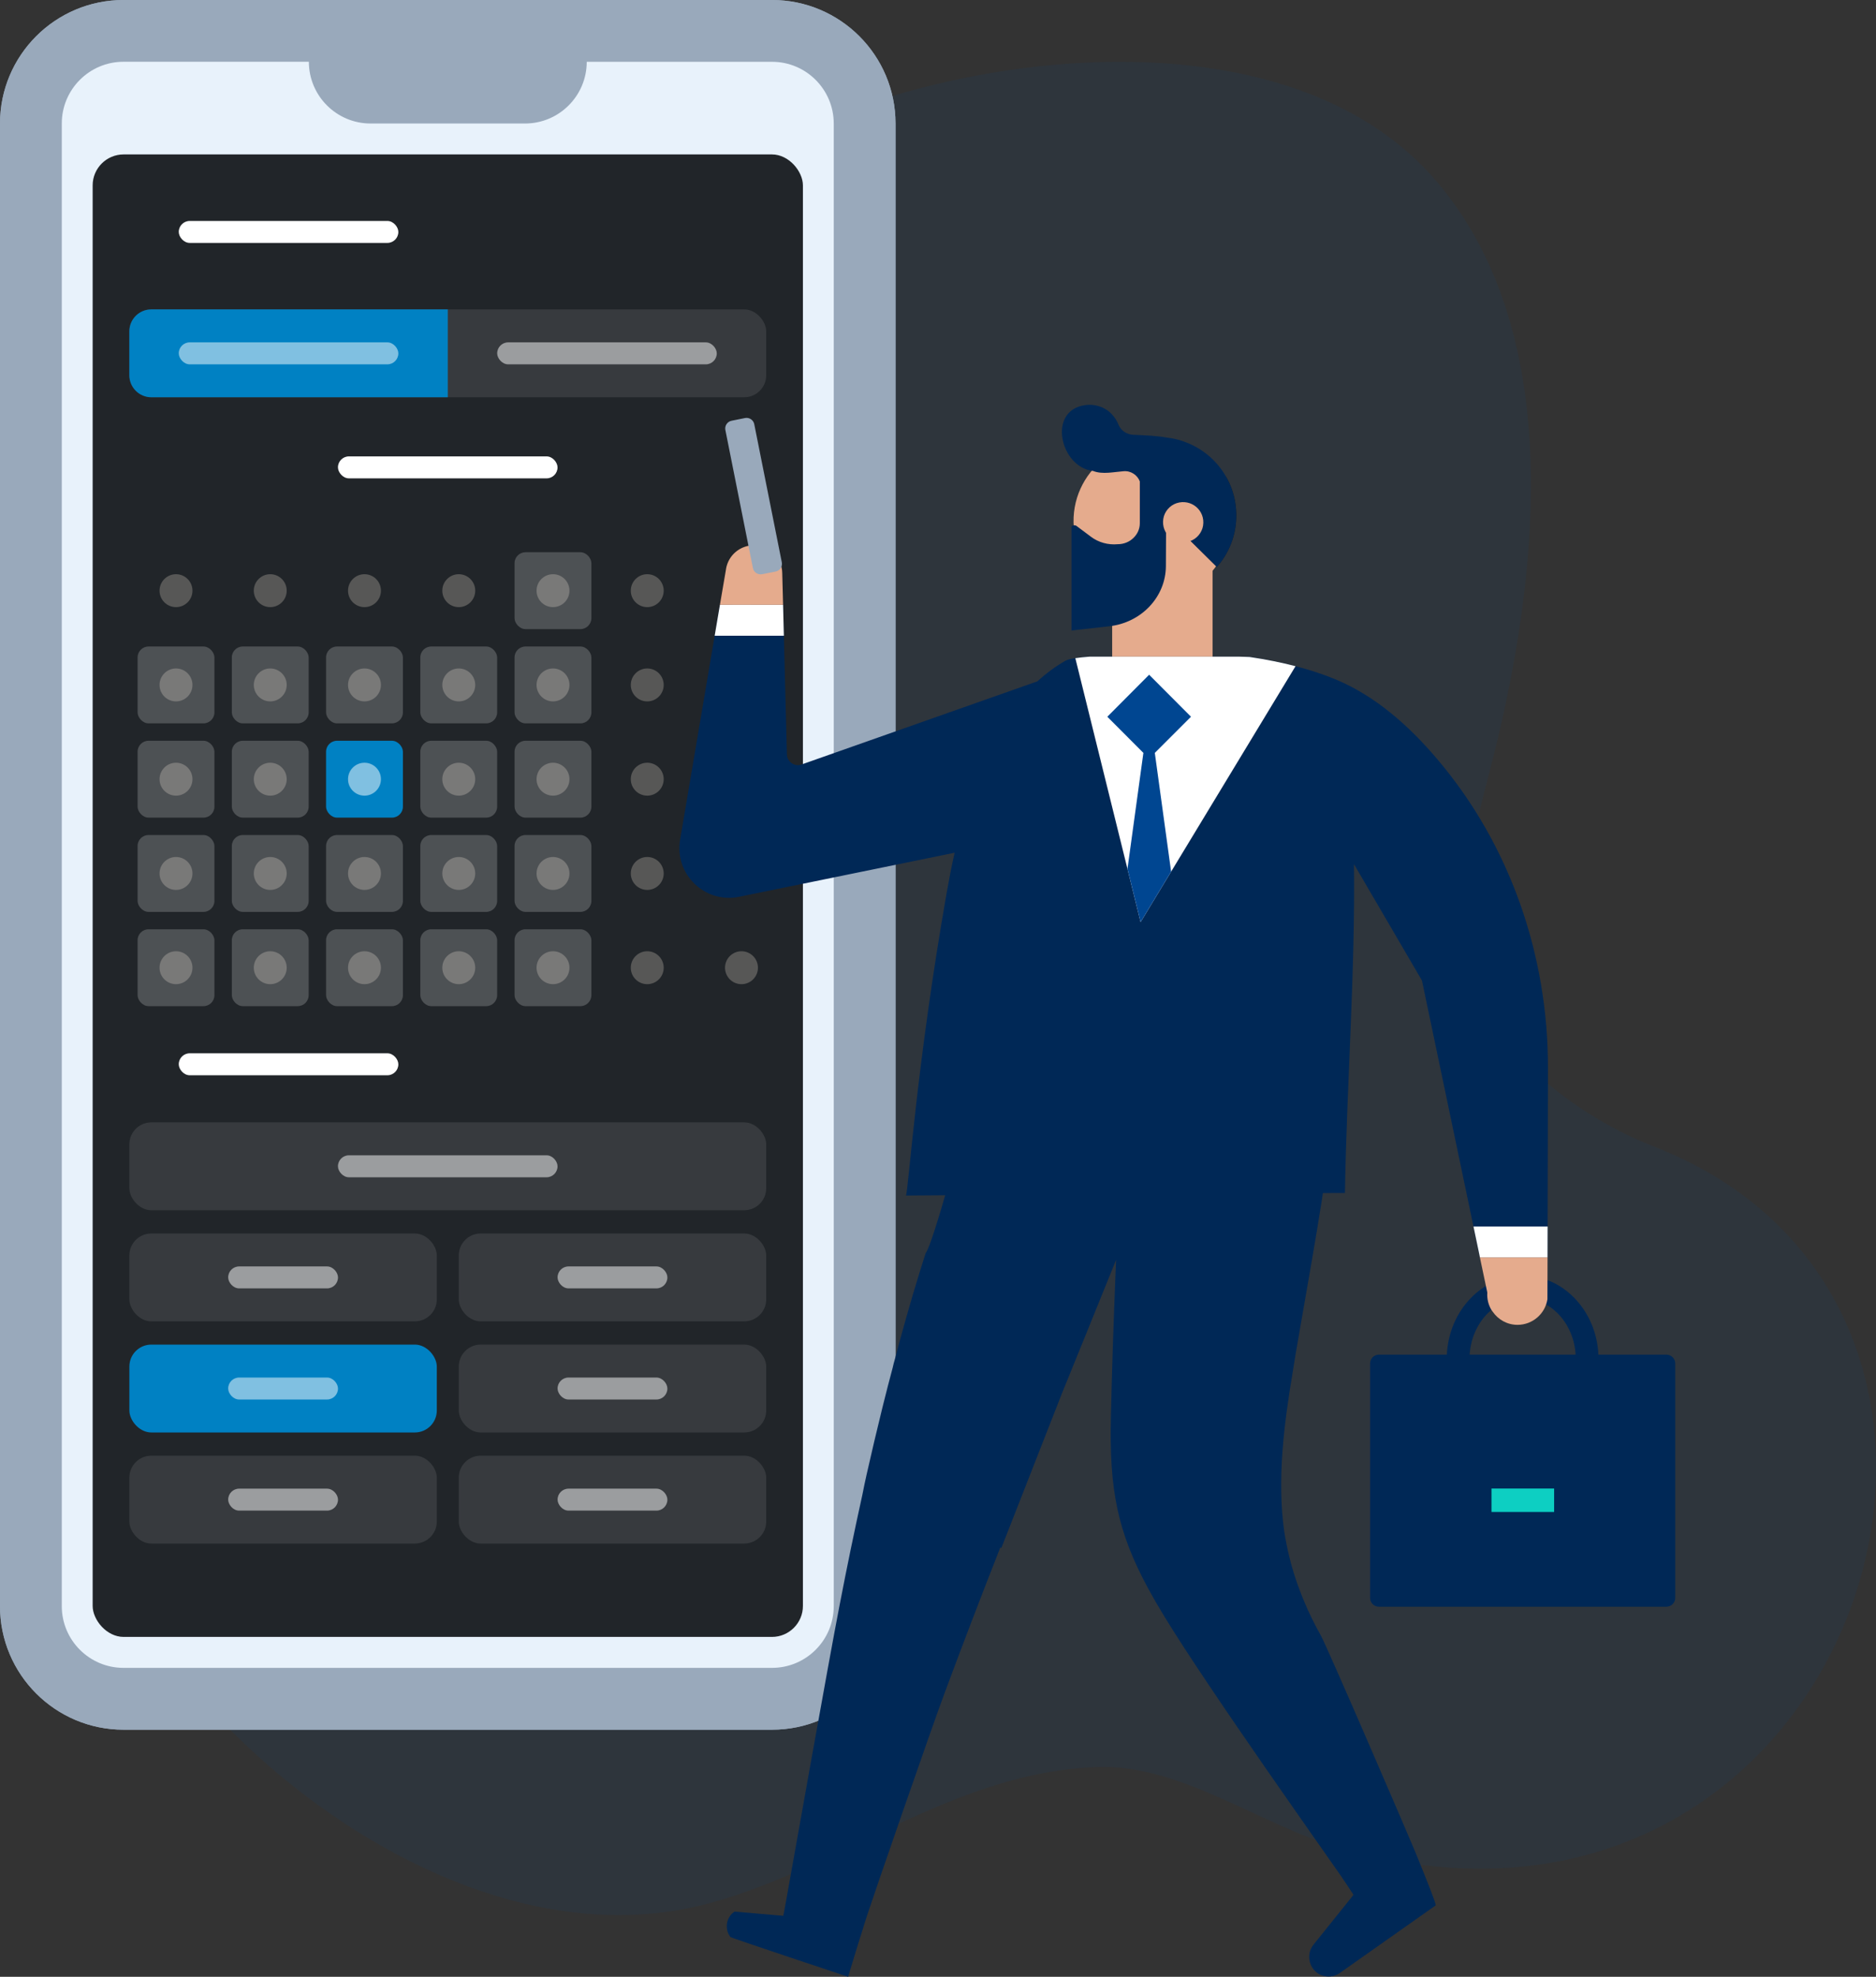 <?xml version="1.0" encoding="UTF-8"?>
<svg xmlns="http://www.w3.org/2000/svg" id="Warstwa_2" data-name="Warstwa 2" viewBox="0 0 484.33 510.24">
  <rect x="0" y="0" width="484.33" height="510.24" fill="#333333" stroke="none"/>
  <defs>
    <style>      .cls-1 {        opacity: .2;      }      .cls-1, .cls-2, .cls-3, .cls-4, .cls-5 {        fill: #fff;      }      .cls-6 {        fill: #99a9bb;      }      .cls-6, .cls-7, .cls-8, .cls-9, .cls-10, .cls-4, .cls-11, .cls-12, .cls-13, .cls-14 {        fill-rule: evenodd;      }      .cls-7 {        fill: #002856;      }      .cls-8 {        fill: #e8f2fb;      }      .cls-15 {        fill: #0081c3;      }      .cls-9, .cls-14 {        fill: #004691;      }      .cls-10 {        fill: #e69263;      }      .cls-3 {        opacity: .5;      }      .cls-16 {        fill: #575756;      }      .cls-11 {        fill: #1a1a1a;      }      .cls-12 {        fill: #e5ab8d;      }      .cls-13 {        fill: #0dcfc2;      }      .cls-5, .cls-14 {        opacity: .1;      }      .cls-17 {        fill: #212529;      }    </style>
  </defs>
  <g id="Warstwa_13" data-name="Warstwa 13">
    <g>
      <path id="tło" class="cls-14" d="M33.93,411.41c-15.87-35.92-27.05-69.78-7.83-105.95,18.96-35.69,52.08-46.31,78.25-56.6,18.1-7.11,29.69-16.37,37.26-33.95,12.76-29.63,4.35-62.4,5.91-93.41,1.28-25.43,12.07-51.17,30.95-68.75,9.83-9.16,21.71-16.44,34.14-21.63,46.01-19.22,122.94-26.21,158.56,16.03,32.1,38.07,26.3,97.89,15.62,143.08-5,21.16-13.68,44.59-4.77,66.5,7.51,18.47,27.87,32.54,45.01,39.22,109.06,42.49,51.69,219.55-81.54,180.91-20.07-5.82-40.63-21.39-61.82-20.77-36.95,1.09-65.6,25.47-100.01,35.02-63.85,17.71-133.14-42.13-149.72-79.68Z"></path>
      <g id="Fill-2">
        <path id="path-1" class="cls-6" d="M231.2,31.89c0-17.6-14.29-31.89-31.89-31.89H31.89C14.29,0,0,14.29,0,31.89v382.68c0,17.6,14.29,31.89,31.89,31.89h167.42c17.6,0,31.89-14.29,31.89-31.89V31.89Z"></path>
        <path id="path-1-2" data-name="path-1" class="cls-6" d="M231.2,31.89c0-17.6-14.29-31.89-31.89-31.89H31.89C14.29,0,0,14.29,0,31.89v382.68c0,17.6,14.29,31.89,31.89,31.89h167.42c17.6,0,31.89-14.29,31.89-31.89V31.89Z"></path>
      </g>
      <path id="Fill-3" class="cls-8" d="M151.48,15.94c0,8.8-7.14,15.94-15.94,15.94h-39.86c-8.8,0-15.94-7.14-15.94-15.94H31.89c-8.8,0-15.94,7.14-15.94,15.94v382.68c0,8.8,7.14,15.94,15.94,15.94h167.42c8.8,0,15.94-7.14,15.94-15.94V31.89c0-8.8-7.14-15.94-15.94-15.94h-47.83Z"></path>
      <path id="Fill-32" class="cls-7" d="M187.64,497.33c0,.61.16,1.26.42,1.83.16.28.31.53.5.81.22.25,30.39,10.26,30.39,10.26.22-.73.44-1.48.68-2.2.76-2.59,1.57-5.14,2.36-7.72.44-1.32.84-2.62,1.23-3.94.28-.82.53-1.66.81-2.48,1.29-4.02,16.41-47.75,19.95-57.2,4.62-12.42,9.38-24.84,14.27-37.27l.28.12,15.64-39.91c1.94-4.77,3.87-9.53,5.82-14.32,2.74-6.74,5.44-13.45,8.16-20.14-.09,2-.12,3.2-.15,3.45-.5,12.41-.93,24.86-1.2,37.31-.4,18.42,1.6,29.3,9.66,44.15,1.23,2.25,2.57,4.58,4.07,7.03,11.6,19.07,43.21,63.46,45.95,67.51.31.5.62.95.96,1.44.64.98,1.32,2,1.99,3.01l-.55.71-9.8,12.2c-.54.67-.86,1.44-1.01,2.24-.12.78-.09,1.54.12,2.28.34,1.16,1.04,2.2,2.15,2.92,1.27.76,2.81.95,4.2.51.39-.16.79-.3,1.17-.54l24.91-17.56.03-.12c-.06-.76-1.98-5.62-4.77-12.47-.28-.65-.56-1.34-.84-2.03-1.26-3.07-22.38-52.14-24.07-55.12-1.6-2.86-2.99-5.65-4.15-8.45-1.73-4.07-3.05-8.03-3.98-11.89-.54-2.19-.95-4.35-1.29-6.46-1.91-13.56-.03-27.92,2.22-41.32.25-1.51.48-3.01.73-4.55,1.15-6.93,7.4-41.36,8.01-48.86,0,0-86.1-13.03-93.3-10.87-.09.54-8.35,31.53-10.23,33.75-.16.56-.37,1.1-.53,1.66v.03l-.06.16c-.33,1.1-.67,2.17-1.01,3.23-1.2,3.87-2.36,7.78-3.45,11.68-1.01,3.57-1.99,7.13-2.92,10.7-.19.67-.4,1.38-.54,2.1-.84,3.11-1.63,6.2-2.41,9.33-.09.37-.19.74-.28,1.12-1.41,5.75-2.77,11.46-4.06,17.2-.37,1.69-.75,3.42-1.07,5.11-2.1,9.53-4.07,19.05-5.91,28.65-2.69,13.74-12.6,69.59-13.56,74.92-.2,1.23-.45,2.42-.67,3.65-.09.5-.19,1.02-.28,1.52l-12.6-1.09c-.23.16-.42.31-.67.53-.44.47-.78.98-1.03,1.57-.2.57-.33,1.2-.29,1.82Z"></path>
      <path id="Fill-33" class="cls-10" d="M185.61,157.61l.25-1.47-.25,1.47Z"></path>
      <g>
        <rect class="cls-17" x="23.92" y="39.86" width="183.37" height="382.65" rx="8" ry="8"></rect>
        <g>
          <g>
            <circle class="cls-16" cx="45.44" cy="152.46" r="4.25"></circle>
            <circle class="cls-16" cx="69.77" cy="152.46" r="4.25"></circle>
            <circle class="cls-16" cx="94.1" cy="152.46" r="4.25"></circle>
            <circle class="cls-16" cx="118.44" cy="152.46" r="4.25"></circle>
            <circle class="cls-16" cx="142.77" cy="152.46" r="4.25"></circle>
            <circle class="cls-16" cx="167.1" cy="152.46" r="4.25"></circle>
            <circle class="cls-16" cx="191.43" cy="152.46" r="4.25"></circle>
            <circle class="cls-16" cx="45.44" cy="176.79" r="4.25"></circle>
            <circle class="cls-16" cx="69.77" cy="176.79" r="4.25"></circle>
            <circle class="cls-16" cx="94.1" cy="176.79" r="4.25"></circle>
            <circle class="cls-16" cx="118.44" cy="176.79" r="4.25"></circle>
            <circle class="cls-16" cx="142.77" cy="176.79" r="4.25"></circle>
            <circle class="cls-16" cx="167.1" cy="176.79" r="4.25"></circle>
            <circle class="cls-16" cx="191.43" cy="176.79" r="4.25"></circle>
            <circle class="cls-16" cx="45.44" cy="201.12" r="4.25"></circle>
            <circle class="cls-16" cx="69.77" cy="201.12" r="4.25"></circle>
            <circle class="cls-16" cx="94.1" cy="201.12" r="4.25"></circle>
            <circle class="cls-16" cx="118.44" cy="201.12" r="4.25"></circle>
            <circle class="cls-16" cx="142.77" cy="201.12" r="4.25"></circle>
            <circle class="cls-16" cx="167.1" cy="201.12" r="4.25"></circle>
            <circle class="cls-16" cx="191.43" cy="201.12" r="4.25"></circle>
            <circle class="cls-16" cx="45.44" cy="225.45" r="4.25"></circle>
            <circle class="cls-16" cx="69.77" cy="225.45" r="4.25"></circle>
            <circle class="cls-16" cx="94.1" cy="225.45" r="4.25"></circle>
            <circle class="cls-16" cx="118.44" cy="225.45" r="4.25"></circle>
            <circle class="cls-16" cx="142.77" cy="225.45" r="4.25"></circle>
            <circle class="cls-16" cx="167.1" cy="225.45" r="4.25"></circle>
            <circle class="cls-16" cx="191.43" cy="225.45" r="4.25"></circle>
            <circle class="cls-16" cx="45.44" cy="249.78" r="4.25"></circle>
            <circle class="cls-16" cx="69.77" cy="249.78" r="4.25"></circle>
            <circle class="cls-16" cx="94.1" cy="249.78" r="4.25"></circle>
            <circle class="cls-16" cx="118.44" cy="249.78" r="4.25"></circle>
            <circle class="cls-16" cx="142.77" cy="249.78" r="4.25"></circle>
            <circle class="cls-16" cx="167.1" cy="249.78" r="4.25"></circle>
            <circle class="cls-16" cx="191.43" cy="249.78" r="4.25"></circle>
          </g>
          <rect class="cls-1" x="132.84" y="142.54" width="19.84" height="19.84" rx="2.83" ry="2.83"></rect>
          <rect class="cls-1" x="35.52" y="166.87" width="19.84" height="19.84" rx="2.83" ry="2.83"></rect>
          <rect class="cls-1" x="59.85" y="166.87" width="19.84" height="19.84" rx="2.83" ry="2.83"></rect>
          <rect class="cls-1" x="84.18" y="166.87" width="19.84" height="19.84" rx="2.83" ry="2.83"></rect>
          <rect class="cls-1" x="108.51" y="166.87" width="19.84" height="19.84" rx="2.83" ry="2.83"></rect>
          <rect class="cls-1" x="132.84" y="166.87" width="19.84" height="19.84" rx="2.83" ry="2.83"></rect>
          <rect class="cls-1" x="35.52" y="191.2" width="19.84" height="19.84" rx="2.83" ry="2.83"></rect>
          <rect class="cls-1" x="59.85" y="191.2" width="19.84" height="19.84" rx="2.83" ry="2.83"></rect>
          <rect class="cls-15" x="84.18" y="191.2" width="19.84" height="19.84" rx="2.83" ry="2.83"></rect>
          <rect class="cls-1" x="108.51" y="191.2" width="19.84" height="19.84" rx="2.83" ry="2.83"></rect>
          <rect class="cls-1" x="132.84" y="191.2" width="19.84" height="19.84" rx="2.83" ry="2.83"></rect>
          <rect class="cls-1" x="35.52" y="215.53" width="19.84" height="19.84" rx="2.83" ry="2.83"></rect>
          <rect class="cls-1" x="59.85" y="215.53" width="19.84" height="19.84" rx="2.83" ry="2.83"></rect>
          <rect class="cls-1" x="84.18" y="215.53" width="19.84" height="19.84" rx="2.83" ry="2.83"></rect>
          <rect class="cls-1" x="108.51" y="215.53" width="19.84" height="19.84" rx="2.83" ry="2.83"></rect>
          <rect class="cls-1" x="132.84" y="215.53" width="19.84" height="19.84" rx="2.83" ry="2.83"></rect>
          <rect class="cls-1" x="35.52" y="239.86" width="19.84" height="19.84" rx="2.83" ry="2.83"></rect>
          <rect class="cls-1" x="59.85" y="239.86" width="19.84" height="19.84" rx="2.83" ry="2.83"></rect>
          <rect class="cls-1" x="84.18" y="239.86" width="19.84" height="19.84" rx="2.83" ry="2.83"></rect>
          <rect class="cls-1" x="108.51" y="239.86" width="19.84" height="19.84" rx="2.83" ry="2.83"></rect>
          <rect class="cls-1" x="132.84" y="239.86" width="19.84" height="19.84" rx="2.83" ry="2.83"></rect>
          <circle class="cls-3" cx="94.1" cy="201.12" r="4.25"></circle>
        </g>
        <rect class="cls-2" x="46.15" y="57.03" width="56.69" height="5.67" rx="2.83" ry="2.83"></rect>
        <rect class="cls-2" x="46.15" y="271.87" width="56.69" height="5.67" rx="2.83" ry="2.83"></rect>
        <rect class="cls-2" x="87.25" y="117.8" width="56.69" height="5.67" rx="2.83" ry="2.83"></rect>
        <g>
          <rect class="cls-5" x="33.4" y="79.86" width="164.41" height="22.68" rx="5.67" ry="5.67"></rect>
          <path class="cls-15" d="M39.06,79.86h76.54v22.68H39.06c-3.13,0-5.67-2.54-5.67-5.67v-11.34c0-3.13,2.54-5.67,5.67-5.67Z"></path>
          <rect class="cls-3" x="46.15" y="88.37" width="56.69" height="5.67" rx="2.83" ry="2.83"></rect>
          <rect class="cls-3" x="128.36" y="88.37" width="56.69" height="5.67" rx="2.83" ry="2.83"></rect>
        </g>
        <g>
          <rect class="cls-5" x="33.4" y="289.7" width="164.41" height="22.68" rx="5.67" ry="5.67"></rect>
          <rect class="cls-3" x="87.25" y="298.2" width="56.69" height="5.67" rx="2.83" ry="2.83"></rect>
          <g>
            <rect class="cls-5" x="33.4" y="318.38" width="79.37" height="22.68" rx="5.67" ry="5.67"></rect>
            <rect class="cls-5" x="118.44" y="318.38" width="79.37" height="22.68" rx="5.67" ry="5.67"></rect>
            <rect class="cls-3" x="58.91" y="326.88" width="28.35" height="5.67" rx="2.83" ry="2.83"></rect>
            <rect class="cls-3" x="143.95" y="326.88" width="28.35" height="5.67" rx="2.83" ry="2.83"></rect>
          </g>
          <g>
            <rect class="cls-15" x="33.4" y="347.06" width="79.37" height="22.68" rx="5.67" ry="5.67"></rect>
            <rect class="cls-5" x="118.44" y="347.06" width="79.37" height="22.68" rx="5.67" ry="5.67"></rect>
            <rect class="cls-3" x="58.91" y="355.56" width="28.35" height="5.67" rx="2.83" ry="2.83"></rect>
            <rect class="cls-3" x="143.95" y="355.56" width="28.35" height="5.67" rx="2.83" ry="2.83"></rect>
          </g>
          <g>
            <rect class="cls-5" x="33.4" y="375.73" width="79.37" height="22.68" rx="5.67" ry="5.67"></rect>
            <rect class="cls-5" x="118.44" y="375.73" width="79.37" height="22.68" rx="5.67" ry="5.67"></rect>
            <rect class="cls-3" x="58.91" y="384.24" width="28.35" height="5.67" rx="2.83" ry="2.83"></rect>
            <rect class="cls-3" x="143.95" y="384.24" width="28.35" height="5.67" rx="2.83" ry="2.83"></rect>
          </g>
        </g>
      </g>
      <path id="Fill-34" class="cls-12" d="M187.44,146.83c.61-3.56,3.67-6.09,7.22-6.09.27,0,.53.02.81.05,3.64.4,6.41,3.43,6.48,7.06l.22,8.28h-16.31l1.59-9.3Z"></path>
      <path id="Fill-35" class="cls-6" d="M200.24,147.53l-3.47.68c-1.1.22-2.18-.5-2.39-1.58l-7.11-35.64c-.22-1.1.5-2.17,1.6-2.39l3.47-.7c1.1-.22,2.18.5,2.39,1.6l7.11,35.64c.22,1.1-.5,2.17-1.6,2.39Z"></path>
      <polygon id="Fill-36" class="cls-12" points="287.13 175.04 313.05 175.04 313.05 145.67 287.13 145.67 287.13 175.04"></polygon>
      <path class="cls-7" d="M322.64,169.58s-1.01-.04-2.73-.09h-38.57c-1.44.1-2.69.24-3.72.39l13.52,54.63h0s3.33,13.49,3.33,13.49l7.81-12.9,32.19-53.15c-3.71-.96-7.68-1.76-11.83-2.37Z"></path>
      <path class="cls-7" d="M399.64,275.62l-.09,40.96-.02,7.96h-17.45l-1.67-7.96-13.3-63.49-17.55-30.04c.33,27.83-1.84,56.25-2.34,84.88-33.82,0-113.33.65-113.33.65.62-1.06,2.67-33.42,10.48-77.95.6-3.41,1.28-6.95,2.09-10.53l-55.63,11.37c-8.83,1.82-16.75-5.81-15.25-14.7l8.93-52.68,1.35-7.96h16.31l.2,7.96.79,30.64c.07,1.93,1.96,3.23,3.77,2.6l60.91-21.47c2.2-2.03,4.6-3.82,7.22-5.31.47-.26,1.35-.49,2.56-.67l13.46,54.39.06.24h0s3.33,13.49,3.33,13.49l7.81-12.9.07-.11,32.12-53.04c3.8.98,7.31,2.14,10.41,3.44,10.07,4.22,18.66,11.68,26.17,20.54,18.83,22.17,28.63,50.61,28.59,79.69Z"></path>
      <path id="Fill-37" class="cls-12" d="M277.23,136.14c.92,11.13,10.69,19.42,21.87,18.5,4.42-.36,8.42-2.13,11.56-4.83.82-.71,1.59-1.5,2.29-2.36,3.3-3.9,5.12-9.12,4.67-14.64-.67-8.08-6-14.66-13.12-17.29-1.17-.45-2.38-.77-3.62-.98l-.05-.02c-1.65-.27-3.33-.35-5.06-.21-.42.03-.86.09-1.29.15-3.54.51-6.77,1.94-9.45,3.99-5.24,4.05-8.39,10.59-7.8,17.68Z"></path>
      <path id="Fill-38" class="cls-11" d="M300.07,122.98v9.39l14.1,13.96.27-.32c3.32-3.9,5.14-9.12,4.67-14.63-.23-3.07-1.15-5.91-2.61-8.41h-16.44Z"></path>
      <path id="Fill-39" class="cls-7" d="M294.28,124.29c-.63-1.68-2.32-2.83-4.21-2.66-2.48.18-5.41.88-7.82-.05-.2-.09-.24-.06-.2-.04-8.29-1.04-11.69-15.49-2.02-16.96,2.54-.39,5.18.42,6.95,2.27.83.88,1.42,1.82,1.79,2.78.61,1.53,2.14,2.51,3.77,2.59,3,.14,6.04.23,8.94.77.3.05.58.06.85.11h.05c1.23.23,2.45.54,3.61,1,4.42,1.63,8.18,4.78,10.51,8.89,1.45,2.5,2.38,5.34,2.61,8.41.47,5.51-1.35,10.72-4.67,14.63l-.27.32-13.11-12.97-.06,12.78c-.06,7.93-6.33,14.57-14.63,15.49l-9.74,1.09v-26.88c.32-.27.77-.39,1.21-.17l3.82,2.86c1.95,1.47,4.42,2.15,6.92,1.92,1.56,0,3-.6,4.01-1.59,1.04-.97,1.68-2.33,1.68-3.81v-1.83c0-.09,0-.17,0-.26v-8.68Z"></path>
      <path id="Fill-40" class="cls-12" d="M300.33,133.92c-.61,3.92,3.06,7.03,6.83,5.78,1.79-.58,3.15-2.19,3.44-4.04.61-3.92-3.06-7.02-6.85-5.78-1.77.59-3.14,2.19-3.42,4.04Z"></path>
      <path id="Fill-42" class="cls-7" d="M373.54,349.65c.52-11.35,9.09-20.42,19.56-20.42s19.04,9.06,19.56,20.42h17.57c1.24,0,2.27,1.03,2.27,2.27v60.52c0,1.24-1.03,2.27-2.27,2.27h-74.24c-1.26,0-2.27-1.03-2.27-2.27v-60.52c0-1.24,1.01-2.27,2.27-2.27h17.55ZM406.78,349.65c-.49-8.12-6.44-14.55-13.67-14.55s-13.18,6.43-13.68,14.55h27.35Z"></path>
      <polygon id="Fill-43" class="cls-13" points="385.06 390.26 401.23 390.26 401.23 384.21 385.06 384.21 385.06 390.26"></polygon>
      <path id="Fill-44" class="cls-12" d="M399.5,335.41l.03-10.87h-17.45l-.29-1.35.15.77,2.04,9.66c-.12,1.65.29,3.21,1.08,4.52.11.17.23.3.33.45,1.41,2.03,3.73,3.37,6.39,3.37,3.83,0,7.1-2.78,7.71-6.56Z"></path>
      <path class="cls-4" d="M334.47,171.95l-32.19,53.15-7.81,12.9-3.33-13.48h0s-13.52-54.64-13.52-54.64c1.03-.15,2.28-.29,3.72-.39h38.57c1.72.05,2.73.09,2.73.09,4.15.61,8.12,1.41,11.83,2.37Z"></path>
      <polygon class="cls-9" points="298.14 194.33 302.35 224.99 302.28 225.1 294.47 238 291.14 224.52 291.14 224.51 291.08 224.27 295.19 194.33 285.88 185 296.67 174.16 307.48 185 298.14 194.33"></polygon>
      <polygon class="cls-4" points="399.55 316.58 399.53 324.54 382.08 324.54 380.41 316.58 399.55 316.58"></polygon>
      <polygon class="cls-4" points="202.37 164.09 184.51 164.09 185.86 156.13 202.17 156.13 202.37 164.09"></polygon>
    </g>
  </g>
</svg>
